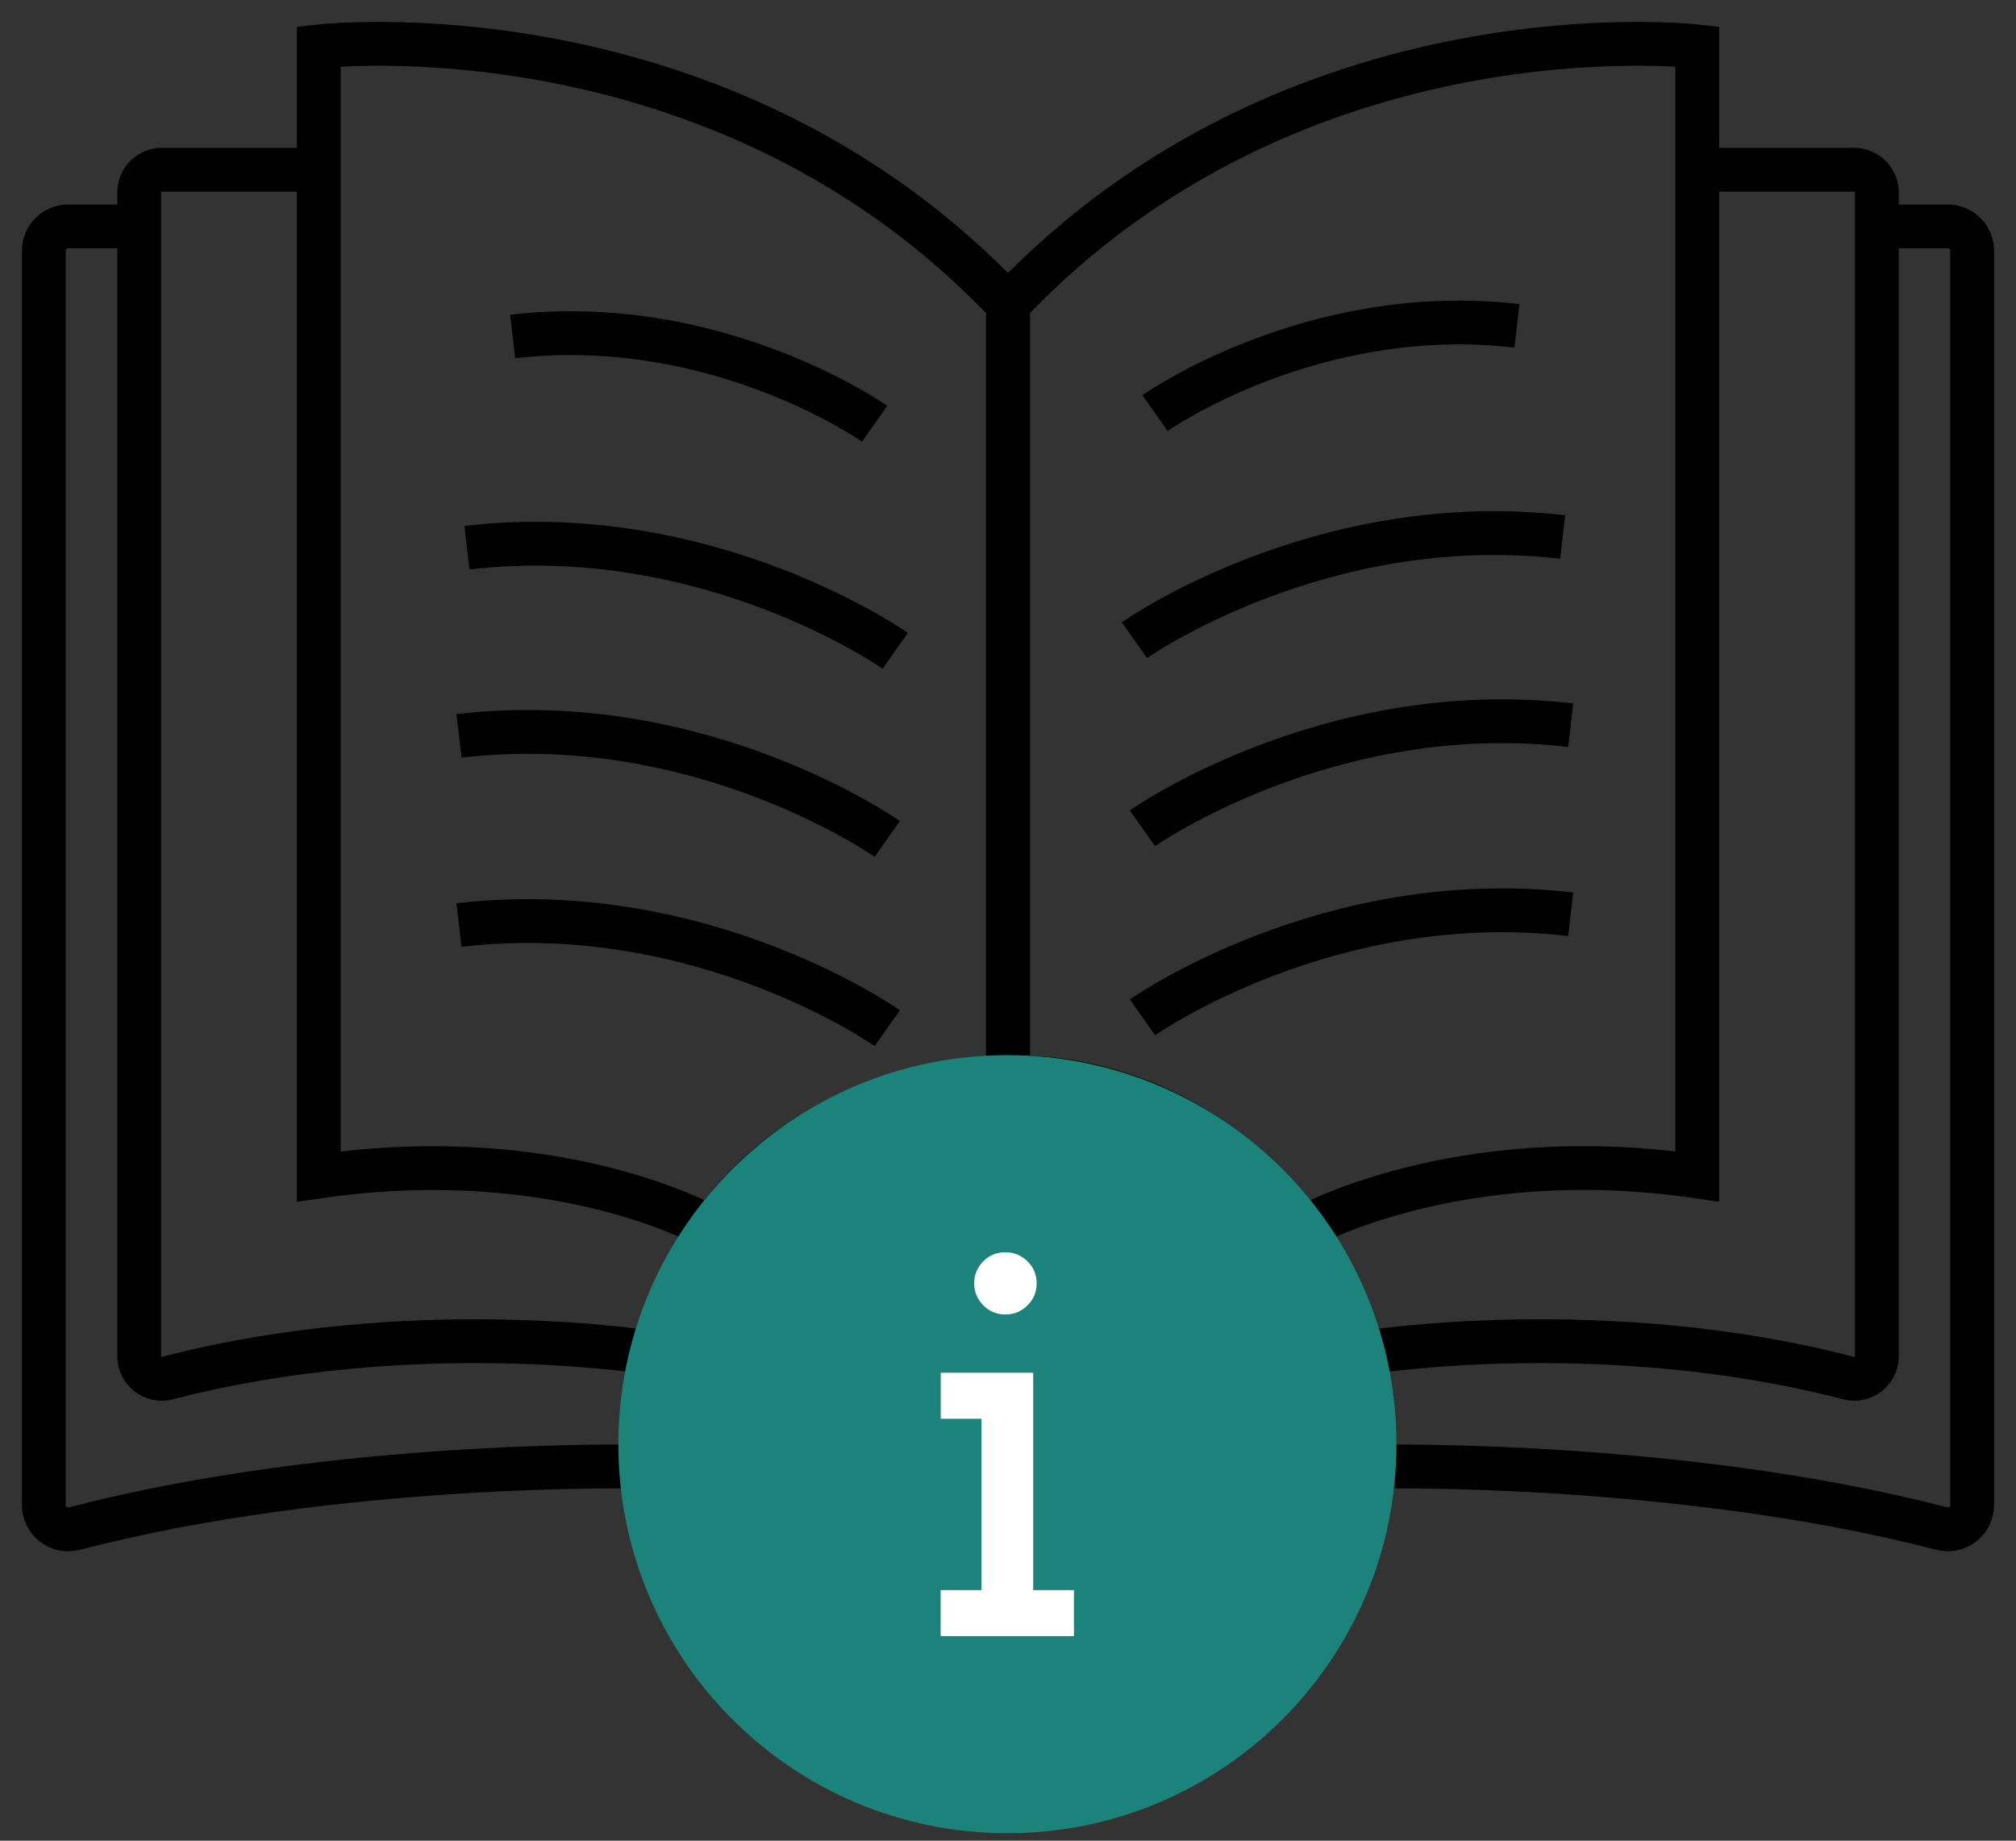 <svg width="46" height="42" viewBox="0 0 46 42" fill="none" xmlns="http://www.w3.org/2000/svg">
<rect x="0" y="0" width="46" height="42" fill="#333333" stroke="none"/>
<path d="M14.627 33.464C14.627 33.464 7.686 33.316 1.696 34.879C1.344 34.971 1 34.703 1 34.338V5.723C1 5.415 1.249 5.166 1.557 5.166H3.139" stroke="black" stroke-miterlimit="10"/>
<path d="M14.802 30.858C14.802 30.858 9.38 29.995 3.821 31.445C3.494 31.53 3.176 31.281 3.176 30.944V4.391C3.176 4.106 3.408 3.873 3.693 3.873H7.259" stroke="black" stroke-miterlimit="10"/>
<path d="M16.218 28.015C16.218 28.015 12.784 26.043 7.273 26.845V1.059C7.273 1.059 16.421 -0.011 23 6.945V24.599C23 24.599 18.831 24.392 16.218 28.015Z" stroke="black" stroke-miterlimit="10"/>
<path d="M20.245 23.46C20.245 23.46 16 20.463 10.473 21.107" stroke="black" stroke-miterlimit="10"/>
<path d="M20.245 19.143C20.245 19.143 16 16.147 10.473 16.791" stroke="black" stroke-miterlimit="10"/>
<path d="M20.427 14.85C20.427 14.85 16.181 11.854 10.654 12.497" stroke="black" stroke-miterlimit="10"/>
<path d="M19.957 9.669C19.957 9.669 16.37 7.136 11.697 7.678" stroke="black" stroke-miterlimit="10"/>
<path d="M31.346 33.464C31.346 33.464 38.315 33.316 44.305 34.879C44.657 34.971 45 34.703 45 34.338V5.723C45 5.415 44.751 5.166 44.443 5.166H42.861" stroke="black" stroke-miterlimit="10"/>
<path d="M31.199 30.858C31.199 30.858 36.622 29.995 42.18 31.445C42.507 31.53 42.826 31.281 42.826 30.944V4.391C42.826 4.106 42.593 3.873 42.308 3.873H38.742" stroke="black" stroke-miterlimit="10"/>
<path d="M29.74 28.021C29.74 28.021 33.218 26.041 38.727 26.843V1.059C38.727 1.059 29.579 -0.011 23 6.945V24.599C23 24.599 26.883 24.212 29.74 28.023V28.021Z" stroke="black" stroke-miterlimit="10"/>
<path d="M26.068 23.214C26.068 23.214 30.313 20.218 35.84 20.861" stroke="black" stroke-miterlimit="10"/>
<path d="M26.068 18.9C26.068 18.9 30.313 15.904 35.84 16.547" stroke="black" stroke-miterlimit="10"/>
<path d="M25.885 14.607C25.885 14.607 30.13 11.611 35.657 12.254" stroke="black" stroke-miterlimit="10"/>
<path d="M26.354 9.426C26.354 9.426 29.941 6.892 34.613 7.435" stroke="black" stroke-miterlimit="10"/>
<path d="M22.986 41.33C27.613 41.33 31.363 37.579 31.363 32.953C31.363 28.327 27.613 24.576 22.986 24.576C18.36 24.576 14.609 28.327 14.609 32.953C14.609 37.579 18.36 41.33 22.986 41.33Z" fill="#1C837A" stroke="#1C837A" stroke-miterlimit="10"/>
<path d="M22.395 36.282V32.373H21.465V31.323H23.575V36.282H24.505V37.332H21.463V36.282H22.393H22.395ZM22.228 29.282C22.228 29.091 22.295 28.926 22.429 28.786C22.563 28.645 22.735 28.574 22.94 28.574C23.135 28.574 23.302 28.643 23.443 28.779C23.583 28.916 23.654 29.083 23.654 29.282C23.654 29.481 23.583 29.649 23.443 29.787C23.302 29.925 23.135 29.994 22.94 29.994C22.745 29.994 22.573 29.923 22.435 29.783C22.297 29.642 22.228 29.475 22.228 29.28V29.282Z" fill="white"/>
</svg>
